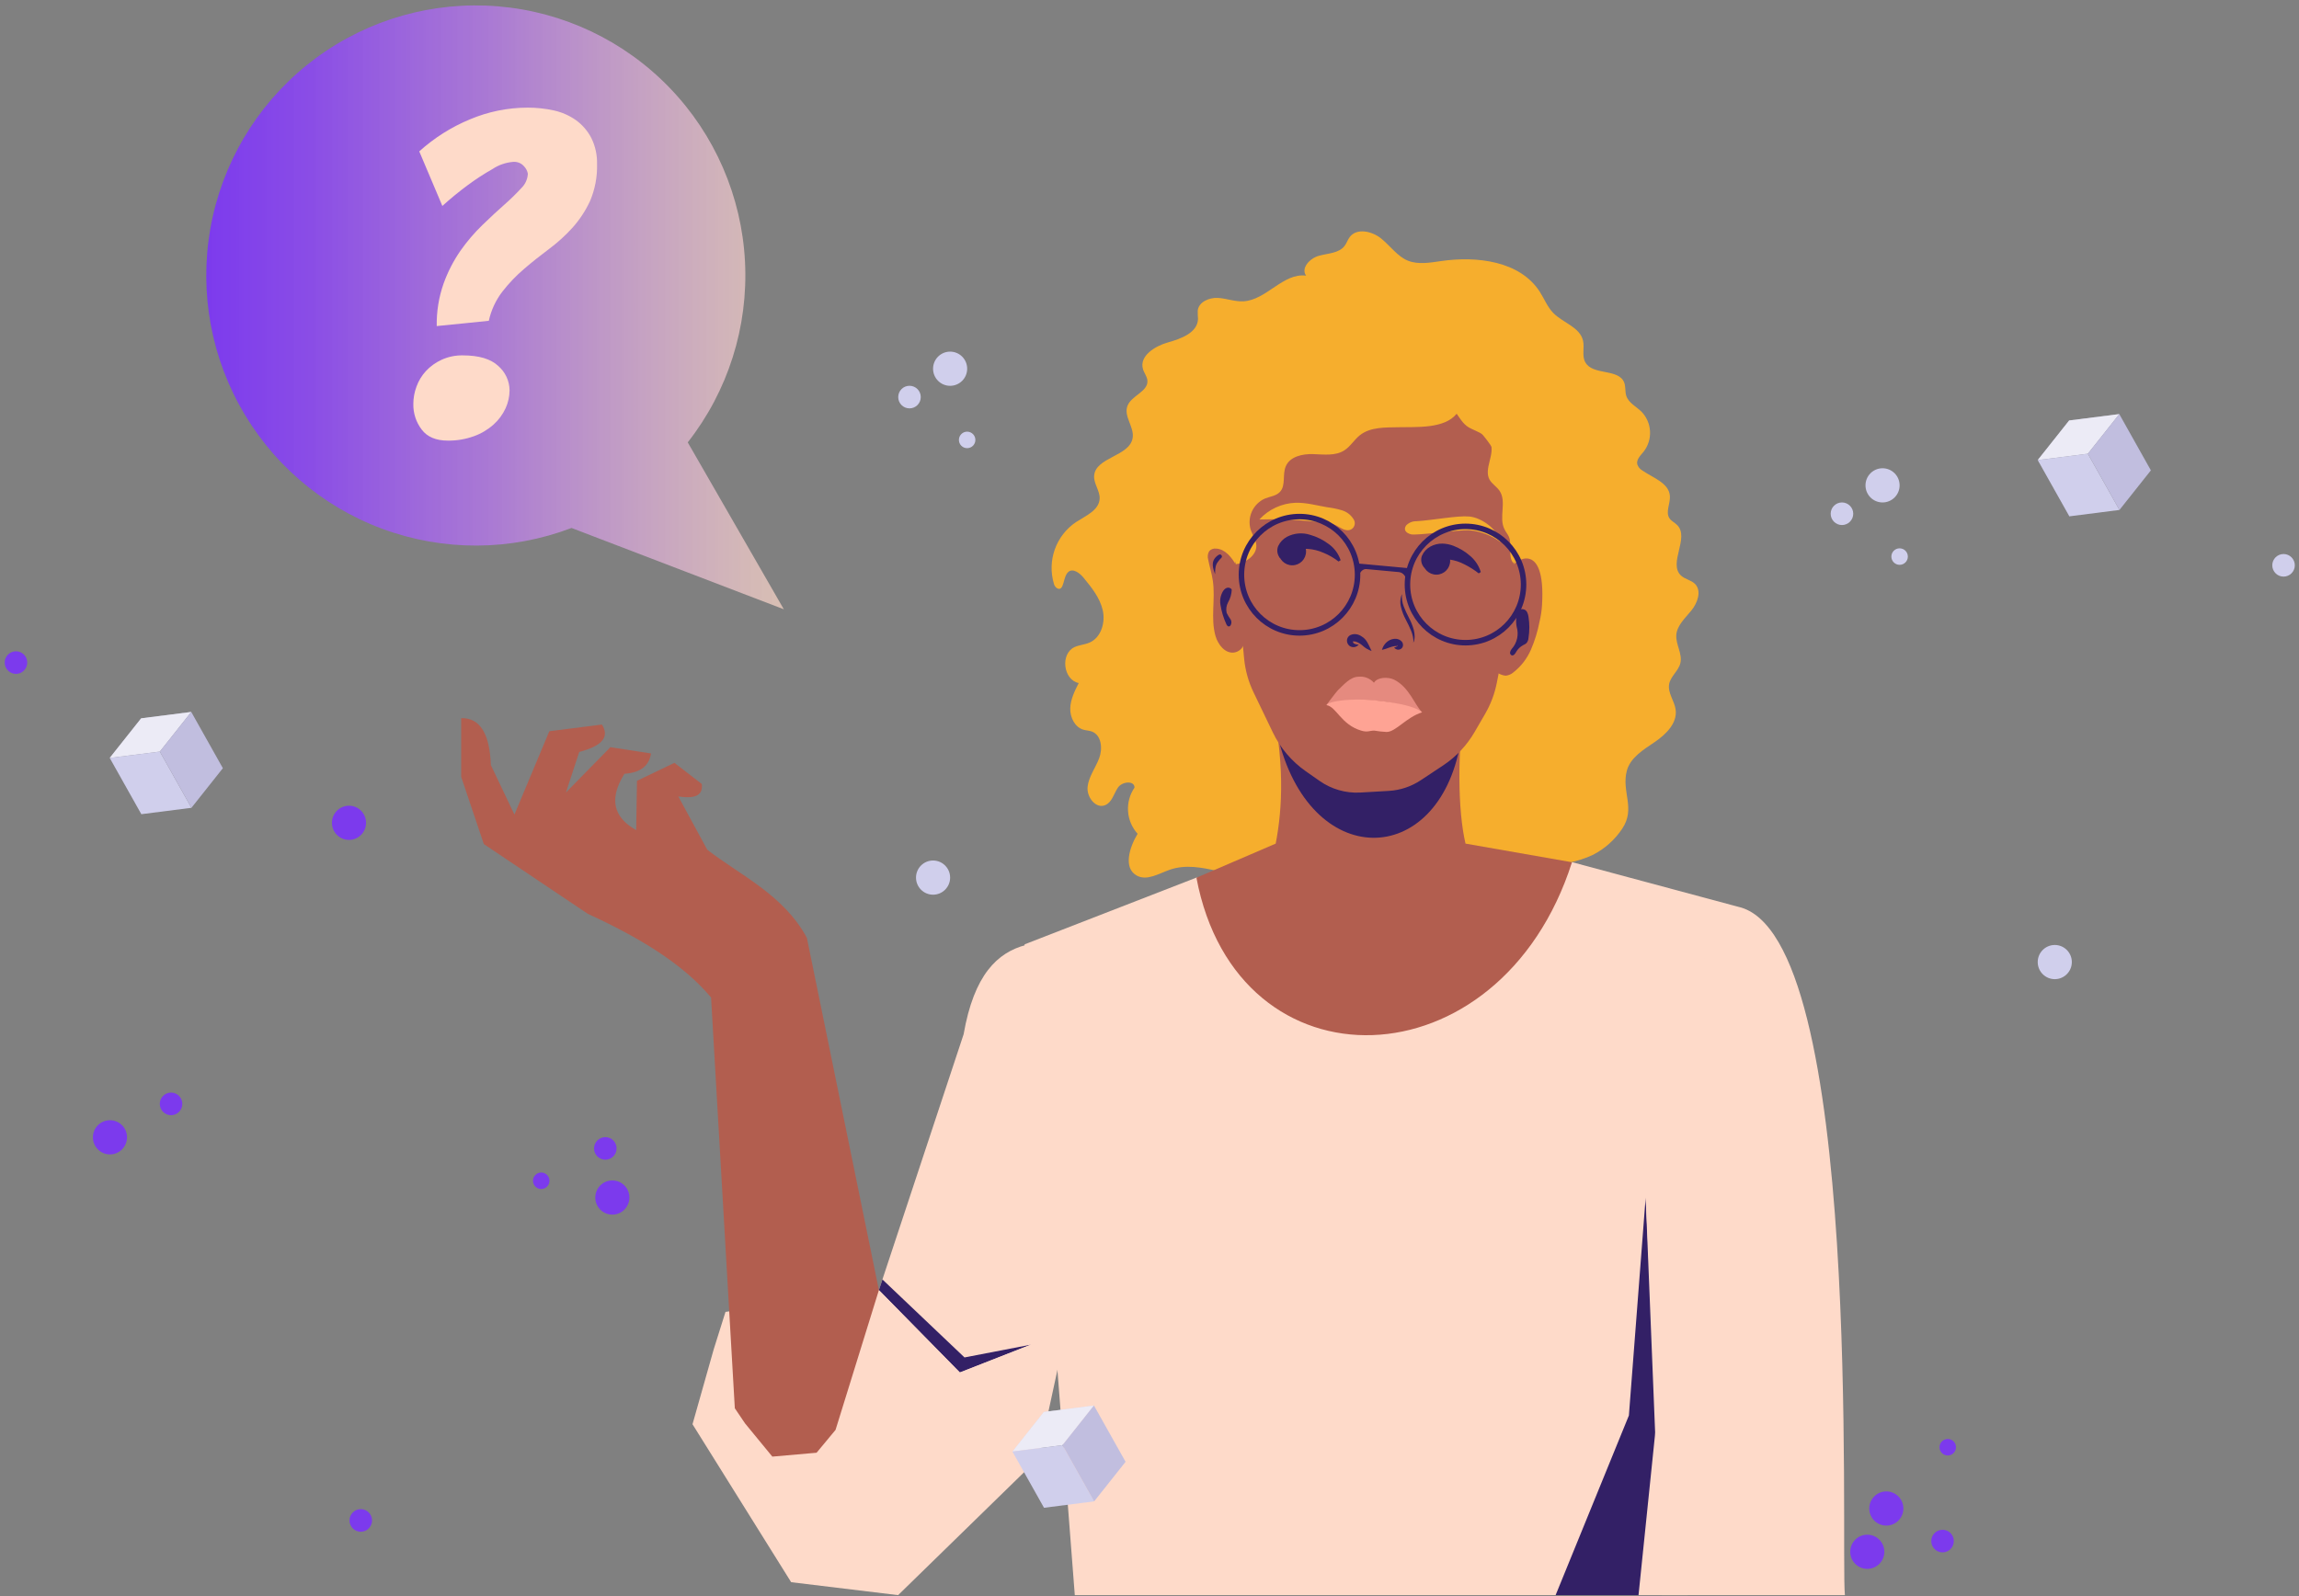 <svg width="419" height="291" viewBox="0 0 419 291" fill="none" xmlns="http://www.w3.org/2000/svg">
<rect x="0" y="0" width="419" height="291" fill="#808080" stroke="none"/>
<path d="M195.885 290.796L186.732 172.158L218.053 159.989L286.498 157.168L316.778 165.305L307.592 290.796H195.885Z" fill="#FEDAC9"/>
<path d="M302.848 290.796H283.516L296.871 258.041L299.926 218.292L302.848 290.796Z" fill="#332066"/>
<path d="M336.238 290.796H298.626L301.962 258.355L298.626 192.865L316.778 165.305C339.693 170.326 335.424 282.331 336.238 290.796Z" fill="#FEDAC9"/>
<path d="M194.263 242.629L163.95 277.718L160.181 235.188L175.624 188.545C177.519 177.687 181.768 173.642 186.965 172.271L196.972 224.095L194.263 242.629Z" fill="#FEDAC9"/>
<path d="M160.181 235.188L160.828 233.249L175.784 247.463L187.859 245.137L174.937 250.205L160.181 235.188Z" fill="#332066"/>
<path d="M189.227 265.87L163.683 290.796L144.19 288.436L126.212 259.639L130.074 245.992L132.223 239.159L160.181 235.188L174.937 250.205L194.264 242.629L189.227 265.87Z" fill="#FEDAC9"/>
<path d="M160.181 235.188L152.283 260.668L148.827 264.834L140.762 265.543L135.785 259.485L133.924 256.73L129.594 181.846C124.404 175.621 116.325 170.82 107.113 166.582L88.18 153.878L84.051 141.616V130.918C87.593 130.844 89.261 133.933 89.461 139.476L93.757 148.496L100.115 133.305L109.701 132.088C111.035 134.187 110.048 135.906 105.572 137.082L103.137 144.484L111.249 136.213L118.654 137.357C118.313 139.476 116.906 140.853 113.81 141.061C111.069 145.42 111.596 148.897 115.945 151.331L116.092 142.344L122.923 139.068L127.9 142.919C128.187 145.226 126.339 145.594 123.63 145.199L128.9 154.901C134.731 159.461 142.85 163.111 147.059 170.981L160.181 235.188Z" fill="#B25E4F"/>
<path d="M296.485 140.539C297.112 138.132 299.487 136.695 301.548 135.297C303.61 133.9 305.731 131.834 305.391 129.36C305.171 127.762 303.917 126.311 304.203 124.72C304.464 123.282 305.911 122.313 306.251 120.895C306.665 119.197 305.391 117.499 305.511 115.76C305.631 114.022 307.139 112.671 308.266 111.287C309.394 109.903 310.161 107.724 308.933 106.46C308.219 105.745 307.085 105.604 306.352 104.909C304.003 102.689 307.959 98.042 305.684 95.729C305.251 95.281 304.63 95.02 304.277 94.505C303.49 93.349 304.45 91.797 304.344 90.4C304.157 88.04 301.288 87.124 299.334 85.78C298.898 85.529 298.567 85.131 298.4 84.657C298.193 83.761 299.013 83.012 299.587 82.303C300.396 81.244 300.799 79.929 300.722 78.598C300.645 77.266 300.093 76.007 299.167 75.049C298.193 74.106 296.805 73.444 296.392 72.154C296.145 71.371 296.312 70.489 296.011 69.727C294.991 67.132 290.254 68.49 288.927 66.036C288.26 64.859 288.82 63.361 288.506 62.078C287.919 59.617 284.837 58.848 283.076 57.043C282.015 55.947 281.455 54.469 280.628 53.185C277.025 47.589 269.2 46.639 262.616 47.596C260.615 47.89 258.487 48.264 256.612 47.529C254.737 46.793 253.37 44.814 251.715 43.477C250.061 42.14 247.299 41.511 245.998 43.203C245.618 43.704 245.431 44.333 245.051 44.834C244.024 46.172 242.042 46.172 240.381 46.626C238.72 47.081 237.046 48.879 238.04 50.25C233.884 49.688 230.808 54.703 226.619 54.93C225.038 55.017 223.503 54.389 221.949 54.309C220.395 54.228 218.493 55.024 218.293 56.595C218.282 57.117 218.298 57.639 218.34 58.16C218.253 60.647 215.265 61.75 212.876 62.419C210.488 63.087 207.613 64.886 208.307 67.279C208.52 68.008 209.061 68.617 209.121 69.399C209.261 71.405 206.165 72.114 205.471 74.026C204.778 75.938 206.746 77.85 206.432 79.823C205.898 83.239 199.588 83.326 199.407 86.783C199.334 88.2 200.468 89.457 200.415 90.895C200.328 93.028 197.86 94.037 196.072 95.201C194.306 96.399 192.966 98.129 192.246 100.142C191.527 102.154 191.465 104.343 192.069 106.393C192.109 106.582 192.19 106.76 192.305 106.914C192.42 107.069 192.567 107.197 192.736 107.289C194.004 107.791 193.69 105.076 194.738 104.234C195.605 103.565 196.786 104.474 197.48 105.317C198.947 107.102 200.455 108.974 200.975 111.227C201.496 113.481 200.688 116.222 198.574 117.144C197.693 117.532 196.679 117.566 195.812 117.98C193.21 119.217 193.777 123.938 196.599 124.519C195.858 125.977 195.105 127.501 195.058 129.139C195.011 130.777 195.885 132.569 197.453 133.024C197.96 133.171 198.5 133.178 198.994 133.358C200.755 134.027 200.995 136.467 200.328 138.226C199.661 139.984 198.427 141.569 198.22 143.428C198.013 145.286 199.708 147.519 201.442 146.771C202.676 146.256 202.997 144.685 203.75 143.575C204.504 142.465 206.746 142.237 206.772 143.575C205.905 144.837 205.488 146.355 205.59 147.885C205.692 149.414 206.306 150.864 207.333 151.999C205.858 154.44 204.664 158.224 207.173 159.615C209.041 160.658 211.242 159.22 213.263 158.531C218.86 156.626 224.911 160.698 230.755 159.822C234.998 159.153 238.68 155.977 242.976 156.024C246.185 156.058 249.134 157.93 252.316 158.11C255.258 158.277 258.08 157.014 260.988 156.673C264.324 156.285 267.659 157.087 270.955 157.509C276.745 158.251 284.797 158.438 290.261 155.87C292.442 154.763 294.301 153.109 295.658 151.07C298.139 147.359 295.498 144.37 296.485 140.539Z" fill="#F6AE2D"/>
<path d="M286.498 157.188C273.429 198.093 225.478 199.377 218.053 160.009L232.502 153.791C233.743 147.286 234.237 138.794 231.435 126.338H267.092C265.537 137.25 265.684 147.734 267.092 153.791L286.498 157.188Z" fill="#B25E4F"/>
<path d="M232.849 134.1C232.522 131.687 232.062 129.099 231.435 126.318H267.091C266.645 129.44 266.338 132.529 266.164 135.491C262.122 158.525 238.606 158.886 232.849 134.1Z" fill="#332066"/>
<path d="M225.298 103.03C224.457 101.606 223.297 100.088 221.636 100.008C221.407 99.98 221.174 100.007 220.958 100.086C220.741 100.165 220.546 100.294 220.388 100.463C220.248 100.697 220.159 100.957 220.127 101.228C220.095 101.499 220.12 101.774 220.201 102.034C220.448 103.331 220.868 104.601 221.048 105.912C221.535 109.255 220.602 112.692 221.529 115.941C221.989 117.526 223.283 119.177 224.918 118.956C225.31 118.898 225.68 118.735 225.989 118.484C226.297 118.234 226.533 117.905 226.672 117.532" fill="#B25E4F"/>
<path d="M222.509 108.667C222.365 109.185 222.34 109.729 222.436 110.258C222.627 111.473 222.984 112.657 223.497 113.775C223.59 113.982 223.737 114.216 223.964 114.203C224.067 114.195 224.163 114.147 224.231 114.069C224.358 113.891 224.427 113.677 224.427 113.457C224.427 113.238 224.358 113.024 224.231 112.845C223.975 112.494 223.752 112.12 223.563 111.729C223.41 111.077 223.503 110.391 223.824 109.803C224.226 109.108 224.455 108.326 224.491 107.523C224.444 107.162 223.177 106.48 222.509 108.667Z" fill="#332066"/>
<path d="M221.702 101.452C220.568 102.482 221.142 103.739 221.455 104.695C221.455 103.023 221.662 102.809 222.276 102.021C222.463 101.793 222.83 101.626 222.656 101.285C222.416 100.844 221.976 101.198 221.702 101.452Z" fill="#332066"/>
<path d="M272.583 122.233C272.676 122.721 273.971 123.195 274.464 123.175C274.956 123.116 275.42 122.914 275.798 122.594C277.208 121.495 278.318 120.058 279.027 118.415C279.731 116.778 280.254 115.07 280.588 113.32C280.82 112.354 280.97 111.37 281.035 110.378C281.816 97.969 275.592 101.98 274.831 104.428" fill="#B25E4F"/>
<path d="M275.525 118.288C275.376 118.463 275.271 118.672 275.218 118.896C275.194 119.009 275.209 119.126 275.26 119.229C275.311 119.332 275.395 119.415 275.498 119.465C275.865 119.592 276.165 119.157 276.352 118.796C276.656 118.288 277.095 117.873 277.619 117.599C277.828 117.515 278.022 117.397 278.193 117.251C278.418 116.989 278.551 116.661 278.573 116.315C278.777 115.024 278.777 113.709 278.573 112.417C278.487 111.903 278.306 111.314 277.819 111.127C276.152 110.505 276.212 113.414 276.425 114.29C276.628 114.978 276.651 115.706 276.494 116.406C276.336 117.106 276.003 117.754 275.525 118.288Z" fill="#332066"/>
<path d="M263.043 139.516L258.927 142.244C257.189 143.395 255.177 144.064 253.097 144.183L247.86 144.484C245.249 144.616 242.668 143.875 240.522 142.378L237.98 140.599C235.402 138.798 233.334 136.359 231.976 133.519L228.474 126.238C227.527 124.279 226.939 122.166 226.739 119.999L225.118 102.723L226.693 90.955C226.693 90.955 229.821 71.111 250.528 71.104C271.235 71.097 274.718 87.819 274.718 87.819L275.945 98.517V106.761C275.945 107.935 275.831 109.106 275.605 110.258L272.81 124.426C272.421 126.438 271.697 128.371 270.668 130.142L268.767 133.418C267.354 135.867 265.395 137.954 263.043 139.516Z" fill="#B25E4F"/>
<path d="M265.477 75.423C263.263 78.205 258.139 77.81 254.957 77.884C252.489 77.937 249.774 77.81 247.832 79.348C246.798 80.177 246.105 81.407 244.984 82.116C243.356 83.152 241.255 82.845 239.327 82.785C237.399 82.724 235.097 83.213 234.344 84.998C233.676 86.502 234.39 88.501 233.269 89.678C232.602 90.407 231.482 90.507 230.548 90.882C229.489 91.35 228.64 92.192 228.161 93.247C227.683 94.303 227.608 95.498 227.953 96.605C228.286 97.568 228.947 98.444 228.973 99.466C229.02 101.325 226.892 102.656 225.264 102.85C223.723 98.597 224.817 91.483 226.058 87.244C228.546 78.813 235.351 73.25 243.403 70.335C248.88 68.329 256.031 68.035 261.415 70.462C267.912 73.384 273.73 76.206 276.178 83.473C278.006 88.889 278.179 97.367 275.844 102.662C274.737 101.512 275.658 99.279 274.99 97.828C274.777 97.367 274.437 96.979 274.203 96.491C273.102 94.358 274.657 91.45 273.296 89.471C272.782 88.728 271.962 88.254 271.488 87.465C270.361 85.459 272.535 82.818 271.621 80.692C271.048 79.355 269.513 78.806 268.206 78.185C266.792 77.563 266.298 76.54 265.477 75.423Z" fill="#F6AE2D"/>
<path d="M247.586 123.369C248.11 123.312 248.64 123.381 249.131 123.572C249.622 123.763 250.06 124.069 250.408 124.466C251.008 123.423 253.003 123.363 254.084 123.904C256.839 125.281 257.813 128.484 259.181 129.855C253.684 127.462 247.545 126.991 241.749 128.518C241.749 128.518 243.517 126.151 243.824 125.843C244.791 124.94 246.085 123.369 247.586 123.369Z" fill="#E58A7F"/>
<path d="M248.073 133.191C249.267 133.546 249.581 133.191 250.461 133.191C251.207 133.32 251.96 133.402 252.716 133.439C254.377 133.439 256.292 130.764 259.181 129.855C257.299 128.177 250.195 127.595 248.667 127.548C245.331 127.434 242.176 127.856 241.749 128.544C243.57 128.825 244.377 132.081 248.073 133.191Z" fill="#FEA394"/>
<path d="M249.98 118.676C249.373 118.474 248.815 118.143 248.346 117.706C247.984 117.379 247.56 117.129 247.099 116.971C246.949 116.929 246.793 116.913 246.638 116.924C246.638 116.924 246.638 116.87 246.638 116.857C246.638 116.844 246.592 116.857 246.592 116.951C246.582 117.029 246.599 117.109 246.638 117.178C246.678 117.247 246.739 117.3 246.812 117.332C247.067 117.463 247.352 117.525 247.639 117.512C247.524 117.651 247.382 117.764 247.221 117.845C247.06 117.925 246.885 117.972 246.705 117.98C246.484 117.989 246.264 117.935 246.071 117.826C245.861 117.695 245.694 117.504 245.591 117.278C245.479 117.026 245.458 116.742 245.531 116.476C245.575 116.322 245.651 116.179 245.754 116.056C245.858 115.934 245.987 115.835 246.131 115.767C246.55 115.575 247.025 115.544 247.466 115.68C248.171 115.904 248.769 116.38 249.147 117.017C249.473 117.559 249.68 118.087 249.98 118.676Z" fill="#332066"/>
<path d="M251.861 118.475C251.994 117.988 252.249 117.544 252.602 117.185C252.991 116.786 253.504 116.532 254.056 116.462C254.205 116.449 254.354 116.449 254.503 116.462C254.681 116.482 254.855 116.532 255.017 116.61C255.202 116.692 255.364 116.819 255.49 116.977C255.573 117.078 255.634 117.195 255.669 117.32C255.705 117.446 255.714 117.577 255.697 117.706C255.682 117.826 255.64 117.94 255.576 118.042C255.511 118.144 255.425 118.23 255.324 118.294C255.167 118.395 254.983 118.446 254.797 118.442C254.657 118.428 254.521 118.387 254.397 118.321C254.274 118.254 254.164 118.163 254.076 118.054C254.289 118.01 254.491 117.924 254.67 117.8C254.777 117.706 254.737 117.539 254.67 117.653C254.603 117.766 254.67 117.766 254.67 117.78C254.67 117.793 254.636 117.78 254.59 117.78C254.546 117.773 254.501 117.773 254.456 117.78H254.236C253.892 117.831 253.555 117.919 253.229 118.04C252.786 118.222 252.328 118.368 251.861 118.475Z" fill="#332066"/>
<path d="M255.517 108.305C255.451 109.064 255.558 109.828 255.831 110.539C256.099 111.247 256.413 111.937 256.771 112.605C257.148 113.306 257.447 114.045 257.665 114.811C257.768 115.202 257.822 115.604 257.825 116.008C257.822 116.212 257.802 116.415 257.765 116.616C257.749 116.713 257.727 116.81 257.698 116.904C257.698 116.977 257.558 117.178 257.505 117.051C257.505 117.111 257.578 117.051 257.592 117.017C257.605 116.984 257.592 116.951 257.592 116.89C257.592 116.83 257.592 116.703 257.592 116.603C257.573 116.414 257.544 116.227 257.505 116.041C257.427 115.675 257.316 115.317 257.171 114.971C256.891 114.269 256.538 113.601 256.184 112.905C255.808 112.203 255.523 111.455 255.337 110.679C255.128 109.89 255.191 109.053 255.517 108.305Z" fill="#332066"/>
<path d="M261.782 104.762C263.171 104.762 264.297 103.633 264.297 102.241C264.297 100.849 263.171 99.721 261.782 99.721C260.393 99.721 259.267 100.849 259.267 102.241C259.267 103.633 260.393 104.762 261.782 104.762Z" fill="#332066"/>
<path d="M269.5 104.528C268.691 103.892 267.819 103.341 266.898 102.883C266.053 102.435 265.137 102.138 264.19 102.007C263.461 101.899 262.716 101.96 262.015 102.188C261.732 102.311 261.467 102.473 261.228 102.669C260.703 102.983 260.156 103.26 259.593 103.498C259.324 103.215 259.139 102.862 259.06 102.479C258.981 102.096 259.011 101.699 259.146 101.332C259.461 100.608 260.008 100.01 260.701 99.634C261.369 99.268 262.121 99.084 262.882 99.099C263.553 99.115 264.215 99.244 264.843 99.48C265.986 99.914 267.041 100.551 267.959 101.359C268.866 102.13 269.533 103.146 269.88 104.287L269.5 104.528Z" fill="#332066"/>
<path d="M235.518 103.057C236.907 103.057 238.033 101.928 238.033 100.536C238.033 99.144 236.907 98.016 235.518 98.016C234.129 98.016 233.003 99.144 233.003 100.536C233.003 101.928 234.129 103.057 235.518 103.057Z" fill="#332066"/>
<path d="M243.95 102.362C243.112 101.706 242.187 101.17 241.201 100.77C240.284 100.364 239.301 100.124 238.3 100.061C237.478 100.01 236.655 100.124 235.878 100.396C235.565 100.543 235.27 100.725 234.997 100.937C234.457 101.251 233.9 101.537 233.33 101.793C233.063 101.491 232.886 101.119 232.82 100.72C232.754 100.322 232.801 99.913 232.956 99.54C233.299 98.817 233.865 98.224 234.57 97.848C235.865 97.18 237.372 97.053 238.76 97.494C239.982 97.841 241.131 98.41 242.149 99.172C243.171 99.901 243.937 100.936 244.337 102.127L243.95 102.362Z" fill="#332066"/>
<path d="M246.719 94.699C246.239 93.9 245.481 93.307 244.59 93.034C243.708 92.77 242.804 92.582 241.889 92.473C239.961 92.145 238.053 91.597 236.098 91.657C234.855 91.705 233.634 91.999 232.505 92.523C231.376 93.046 230.362 93.788 229.521 94.706C232.568 94.6 235.619 94.698 238.653 95C240.115 95.097 241.568 95.296 243.003 95.595C243.837 95.796 244.564 96.551 245.398 96.645C245.643 96.691 245.896 96.665 246.126 96.569C246.356 96.473 246.553 96.312 246.694 96.106C246.834 95.899 246.911 95.656 246.915 95.406C246.92 95.156 246.851 94.911 246.719 94.699Z" fill="#F6AE2D"/>
<path d="M257.159 97.407C258.18 97.668 265.878 96.558 267.793 96.658C269.83 96.849 271.778 97.588 273.43 98.798C273.023 96.538 270.047 94.358 267.759 94.158C265.631 93.964 261.202 94.826 258.146 95.02C257.796 95.01 257.447 95.073 257.123 95.207C256.799 95.341 256.507 95.541 256.265 95.796C255.738 96.585 256.245 97.173 257.159 97.407Z" fill="#F6AE2D"/>
<path d="M236.839 115.379C242.682 115.379 247.419 110.632 247.419 104.775C247.419 98.919 242.682 94.171 236.839 94.171C230.996 94.171 226.259 98.919 226.259 104.775C226.259 110.632 230.996 115.379 236.839 115.379Z" stroke="#332066" stroke-miterlimit="10"/>
<path d="M267.092 117.165C272.935 117.165 277.672 112.417 277.672 106.56C277.672 100.704 272.935 95.956 267.092 95.956C261.249 95.956 256.512 100.704 256.512 106.56C256.512 112.417 261.249 117.165 267.092 117.165Z" stroke="#332066" stroke-miterlimit="10"/>
<path d="M256.533 106.146C256.239 105.13 255.785 104.387 254.965 104.294L248.961 103.739C248.294 103.739 247.787 104.341 247.46 105.41L247.527 102.736L256.866 103.598L256.533 106.146Z" fill="#332066"/>
<path d="M125.344 80.645C132.685 71.283 136.391 59.572 135.778 47.681C135.165 35.79 130.273 24.525 122.008 15.972C113.744 7.418 102.667 2.156 90.828 1.16C78.99 0.163 67.192 3.5 57.621 10.553C48.049 17.605 41.351 27.895 38.767 39.517C36.184 51.139 37.89 63.305 43.57 73.763C49.25 84.221 58.518 92.261 69.659 96.396C80.8 100.531 93.058 100.479 104.164 96.25L142.856 111.074L125.344 80.645Z" fill="url(#paint0_linear_6977_29760)"/>
<path d="M92.142 74.434C91.627 75.556 90.887 76.56 89.968 77.382C88.924 78.317 87.71 79.041 86.392 79.515C84.859 80.072 83.239 80.346 81.609 80.324C79.461 80.324 77.877 79.656 76.859 78.318C75.828 76.968 75.289 75.305 75.331 73.605C75.337 72.545 75.529 71.495 75.898 70.502C76.277 69.442 76.864 68.469 77.626 67.641C78.435 66.775 79.405 66.078 80.481 65.588C81.691 65.035 83.008 64.761 84.337 64.786C87.286 64.786 89.445 65.43 90.815 66.718C91.451 67.269 91.964 67.949 92.318 68.713C92.672 69.477 92.86 70.308 92.87 71.151C92.863 72.284 92.615 73.403 92.142 74.434ZM79.594 59.443C79.549 56.809 79.971 54.187 80.842 51.701C81.606 49.568 82.647 47.545 83.937 45.683C85.121 44.001 86.462 42.434 87.94 41.003C89.358 39.63 90.693 38.393 91.942 37.292C93.013 36.353 94.032 35.358 94.998 34.31C95.717 33.622 96.149 32.685 96.205 31.689C96.122 31.187 95.89 30.721 95.538 30.352C95.296 30.062 94.988 29.833 94.64 29.687C94.291 29.54 93.913 29.48 93.537 29.51C92.186 29.619 90.884 30.07 89.754 30.82C88.209 31.696 86.719 32.665 85.291 33.722C83.672 34.918 82.113 36.194 80.621 37.546L76.412 27.598C79.138 25.134 82.265 23.157 85.658 21.754C88.97 20.356 92.525 19.631 96.118 19.621C97.754 19.612 99.385 19.787 100.982 20.142C102.42 20.462 103.78 21.064 104.984 21.914C106.148 22.761 107.101 23.866 107.766 25.144C108.501 26.632 108.861 28.278 108.814 29.938C108.875 32.249 108.436 34.546 107.526 36.671C106.707 38.436 105.63 40.07 104.331 41.518C103.038 42.944 101.611 44.24 100.068 45.389C98.48 46.57 96.963 47.781 95.518 49.02C94.072 50.254 92.753 51.632 91.582 53.132C90.367 54.708 89.514 56.535 89.087 58.481L84.337 58.969L79.594 59.443Z" fill="#FEDAC9"/>
<path d="M31.176 203.302C32.311 203.302 33.23 202.38 33.23 201.242C33.23 200.105 32.311 199.183 31.176 199.183C30.041 199.183 29.121 200.105 29.121 201.242C29.121 202.38 30.041 203.302 31.176 203.302Z" fill="#7C3AED"/>
<path d="M2.91 122.848C4.045 122.848 4.965 121.926 4.965 120.788C4.965 119.651 4.045 118.729 2.91 118.729C1.775 118.729 0.855 119.651 0.855 120.788C0.855 121.926 1.775 122.848 2.91 122.848Z" fill="#7C3AED"/>
<path d="M63.604 153.116C65.321 153.116 66.713 151.721 66.713 150C66.713 148.279 65.321 146.884 63.604 146.884C61.887 146.884 60.495 148.279 60.495 150C60.495 151.721 61.887 153.116 63.604 153.116Z" fill="#7C3AED"/>
<path d="M354.035 283C355.17 283 356.09 282.078 356.09 280.941C356.09 279.803 355.17 278.881 354.035 278.881C352.9 278.881 351.98 279.803 351.98 280.941C351.98 282.078 352.9 283 354.035 283Z" fill="#7C3AED"/>
<path d="M354.983 265.335C355.812 265.335 356.484 264.662 356.484 263.831C356.484 263 355.812 262.327 354.983 262.327C354.154 262.327 353.482 263 353.482 263.831C353.482 264.662 354.154 265.335 354.983 265.335Z" fill="#7C3AED"/>
<path d="M340.32 286.009C342.037 286.009 343.428 284.614 343.428 282.893C343.428 281.172 342.037 279.777 340.32 279.777C338.603 279.777 337.211 281.172 337.211 282.893C337.211 284.614 338.603 286.009 340.32 286.009Z" fill="#7C3AED"/>
<path d="M343.788 278.119C345.505 278.119 346.897 276.724 346.897 275.003C346.897 273.283 345.505 271.888 343.788 271.888C342.071 271.888 340.68 273.283 340.68 275.003C340.68 276.724 342.071 278.119 343.788 278.119Z" fill="#7C3AED"/>
<path d="M380.514 82.711L371.381 83.874L377.111 76.653L386.244 75.49L380.514 82.711Z" fill="#D0CFEC"/>
<path opacity="0.6" d="M380.514 82.711L371.381 83.874L377.111 76.653L386.244 75.49L380.514 82.711Z" fill="#FFFEFD"/>
<path d="M386.277 92.961L377.145 94.131L371.381 83.874L380.514 82.711L386.277 92.961Z" fill="#D0CFEC"/>
<path d="M386.277 92.961L392.001 85.747L386.244 75.49L380.514 82.711L386.277 92.961Z" fill="#D0CFEC"/>
<path opacity="0.1" d="M386.277 92.961L392.001 85.747L386.244 75.49L380.514 82.711L386.277 92.961Z" fill="#332066"/>
<path d="M193.649 263.45L184.517 264.62L190.247 257.399L199.373 256.229L193.649 263.45Z" fill="#D0CFEC"/>
<path opacity="0.6" d="M193.649 263.45L184.517 264.62L190.247 257.399L199.373 256.229L193.649 263.45Z" fill="#FFFEFD"/>
<path d="M199.406 273.706L190.274 274.87L184.517 264.62L193.649 263.45L199.406 273.706Z" fill="#D0CFEC"/>
<path d="M199.407 273.706L205.137 266.485L199.373 256.229L193.649 263.45L199.407 273.706Z" fill="#D0CFEC"/>
<path opacity="0.1" d="M199.407 273.706L205.137 266.485L199.373 256.229L193.649 263.45L199.407 273.706Z" fill="#332066"/>
<path d="M29.128 137.009L19.995 138.172L25.726 130.951L34.852 129.788L29.128 137.009Z" fill="#D0CFEC"/>
<path opacity="0.6" d="M29.128 137.009L19.995 138.172L25.726 130.951L34.852 129.788L29.128 137.009Z" fill="#FFFEFD"/>
<path d="M34.885 147.265L25.759 148.429L19.995 138.172L29.128 137.009L34.885 147.265Z" fill="#D0CFEC"/>
<path d="M34.885 147.265L40.615 140.044L34.852 129.788L29.128 137.009L34.885 147.265Z" fill="#D0CFEC"/>
<path opacity="0.1" d="M34.885 147.265L40.615 140.044L34.852 129.788L29.128 137.009L34.885 147.265Z" fill="#332066"/>
<path d="M335.703 95.716C336.838 95.716 337.758 94.793 337.758 93.656C337.758 92.519 336.838 91.597 335.703 91.597C334.568 91.597 333.648 92.519 333.648 93.656C333.648 94.793 334.568 95.716 335.703 95.716Z" fill="#D0CFEC"/>
<path d="M416.184 105.116C417.318 105.116 418.238 104.194 418.238 103.057C418.238 101.92 417.318 100.998 416.184 100.998C415.049 100.998 414.129 101.92 414.129 103.057C414.129 104.194 415.049 105.116 416.184 105.116Z" fill="#D0CFEC"/>
<path d="M346.21 102.97C347.039 102.97 347.711 102.296 347.711 101.466C347.711 100.635 347.039 99.961 346.21 99.961C345.381 99.961 344.709 100.635 344.709 101.466C344.709 102.296 345.381 102.97 346.21 102.97Z" fill="#D0CFEC"/>
<path d="M343.101 91.597C344.818 91.597 346.21 90.202 346.21 88.481C346.21 86.76 344.818 85.365 343.101 85.365C341.384 85.365 339.992 86.76 339.992 88.481C339.992 90.202 341.384 91.597 343.101 91.597Z" fill="#D0CFEC"/>
<path d="M374.49 178.503C376.207 178.503 377.598 177.108 377.598 175.387C377.598 173.666 376.207 172.271 374.49 172.271C372.773 172.271 371.381 173.666 371.381 175.387C371.381 177.108 372.773 178.503 374.49 178.503Z" fill="#D0CFEC"/>
<path d="M165.758 74.447C166.893 74.447 167.813 73.525 167.813 72.388C167.813 71.25 166.893 70.328 165.758 70.328C164.623 70.328 163.703 71.25 163.703 72.388C163.703 73.525 164.623 74.447 165.758 74.447Z" fill="#D0CFEC"/>
<path d="M176.265 81.701C177.094 81.701 177.766 81.028 177.766 80.197C177.766 79.366 177.094 78.693 176.265 78.693C175.436 78.693 174.764 79.366 174.764 80.197C174.764 81.028 175.436 81.701 176.265 81.701Z" fill="#D0CFEC"/>
<path d="M173.162 70.335C174.879 70.335 176.271 68.94 176.271 67.219C176.271 65.499 174.879 64.104 173.162 64.104C171.446 64.104 170.054 65.499 170.054 67.219C170.054 68.94 171.446 70.335 173.162 70.335Z" fill="#D0CFEC"/>
<path d="M170.054 163.105C171.771 163.105 173.163 161.71 173.163 159.989C173.163 158.268 171.771 156.873 170.054 156.873C168.337 156.873 166.945 158.268 166.945 159.989C166.945 161.71 168.337 163.105 170.054 163.105Z" fill="#D0CFEC"/>
<path d="M110.321 211.419C111.456 211.419 112.376 210.497 112.376 209.359C112.376 208.222 111.456 207.3 110.321 207.3C109.187 207.3 108.267 208.222 108.267 209.359C108.267 210.497 109.187 211.419 110.321 211.419Z" fill="#7C3AED"/>
<path d="M65.752 279.236C66.887 279.236 67.807 278.314 67.807 277.176C67.807 276.039 66.887 275.117 65.752 275.117C64.617 275.117 63.697 276.039 63.697 277.176C63.697 278.314 64.617 279.236 65.752 279.236Z" fill="#7C3AED"/>
<path d="M98.64 216.761C99.469 216.761 100.141 216.087 100.141 215.256C100.141 214.426 99.469 213.752 98.64 213.752C97.811 213.752 97.139 214.426 97.139 215.256C97.139 216.087 97.811 216.761 98.64 216.761Z" fill="#7C3AED"/>
<path d="M111.602 221.428C113.319 221.428 114.711 220.033 114.711 218.312C114.711 216.591 113.319 215.196 111.602 215.196C109.885 215.196 108.493 216.591 108.493 218.312C108.493 220.033 109.885 221.428 111.602 221.428Z" fill="#7C3AED"/>
<path d="M20.041 210.449C21.758 210.449 23.15 209.054 23.15 207.333C23.15 205.613 21.758 204.218 20.041 204.218C18.324 204.218 16.933 205.613 16.933 207.333C16.933 209.054 18.324 210.449 20.041 210.449Z" fill="#7C3AED"/>
<defs>
<linearGradient id="paint0_linear_6977_29760" x1="37.453" y1="55.933" x2="142.836" y2="55.933" gradientUnits="userSpaceOnUse">
<stop stop-color="#7C3AED"/>
<stop offset="0.18" stop-color="#8A4BE9" stop-opacity="0.97"/>
<stop offset="0.49" stop-color="#AF78DF" stop-opacity="0.88"/>
<stop offset="0.88" stop-color="#EAC2CE" stop-opacity="0.75"/>
<stop offset="1" stop-color="#FEDAC9" stop-opacity="0.7"/>
</linearGradient>
</defs>
</svg>
